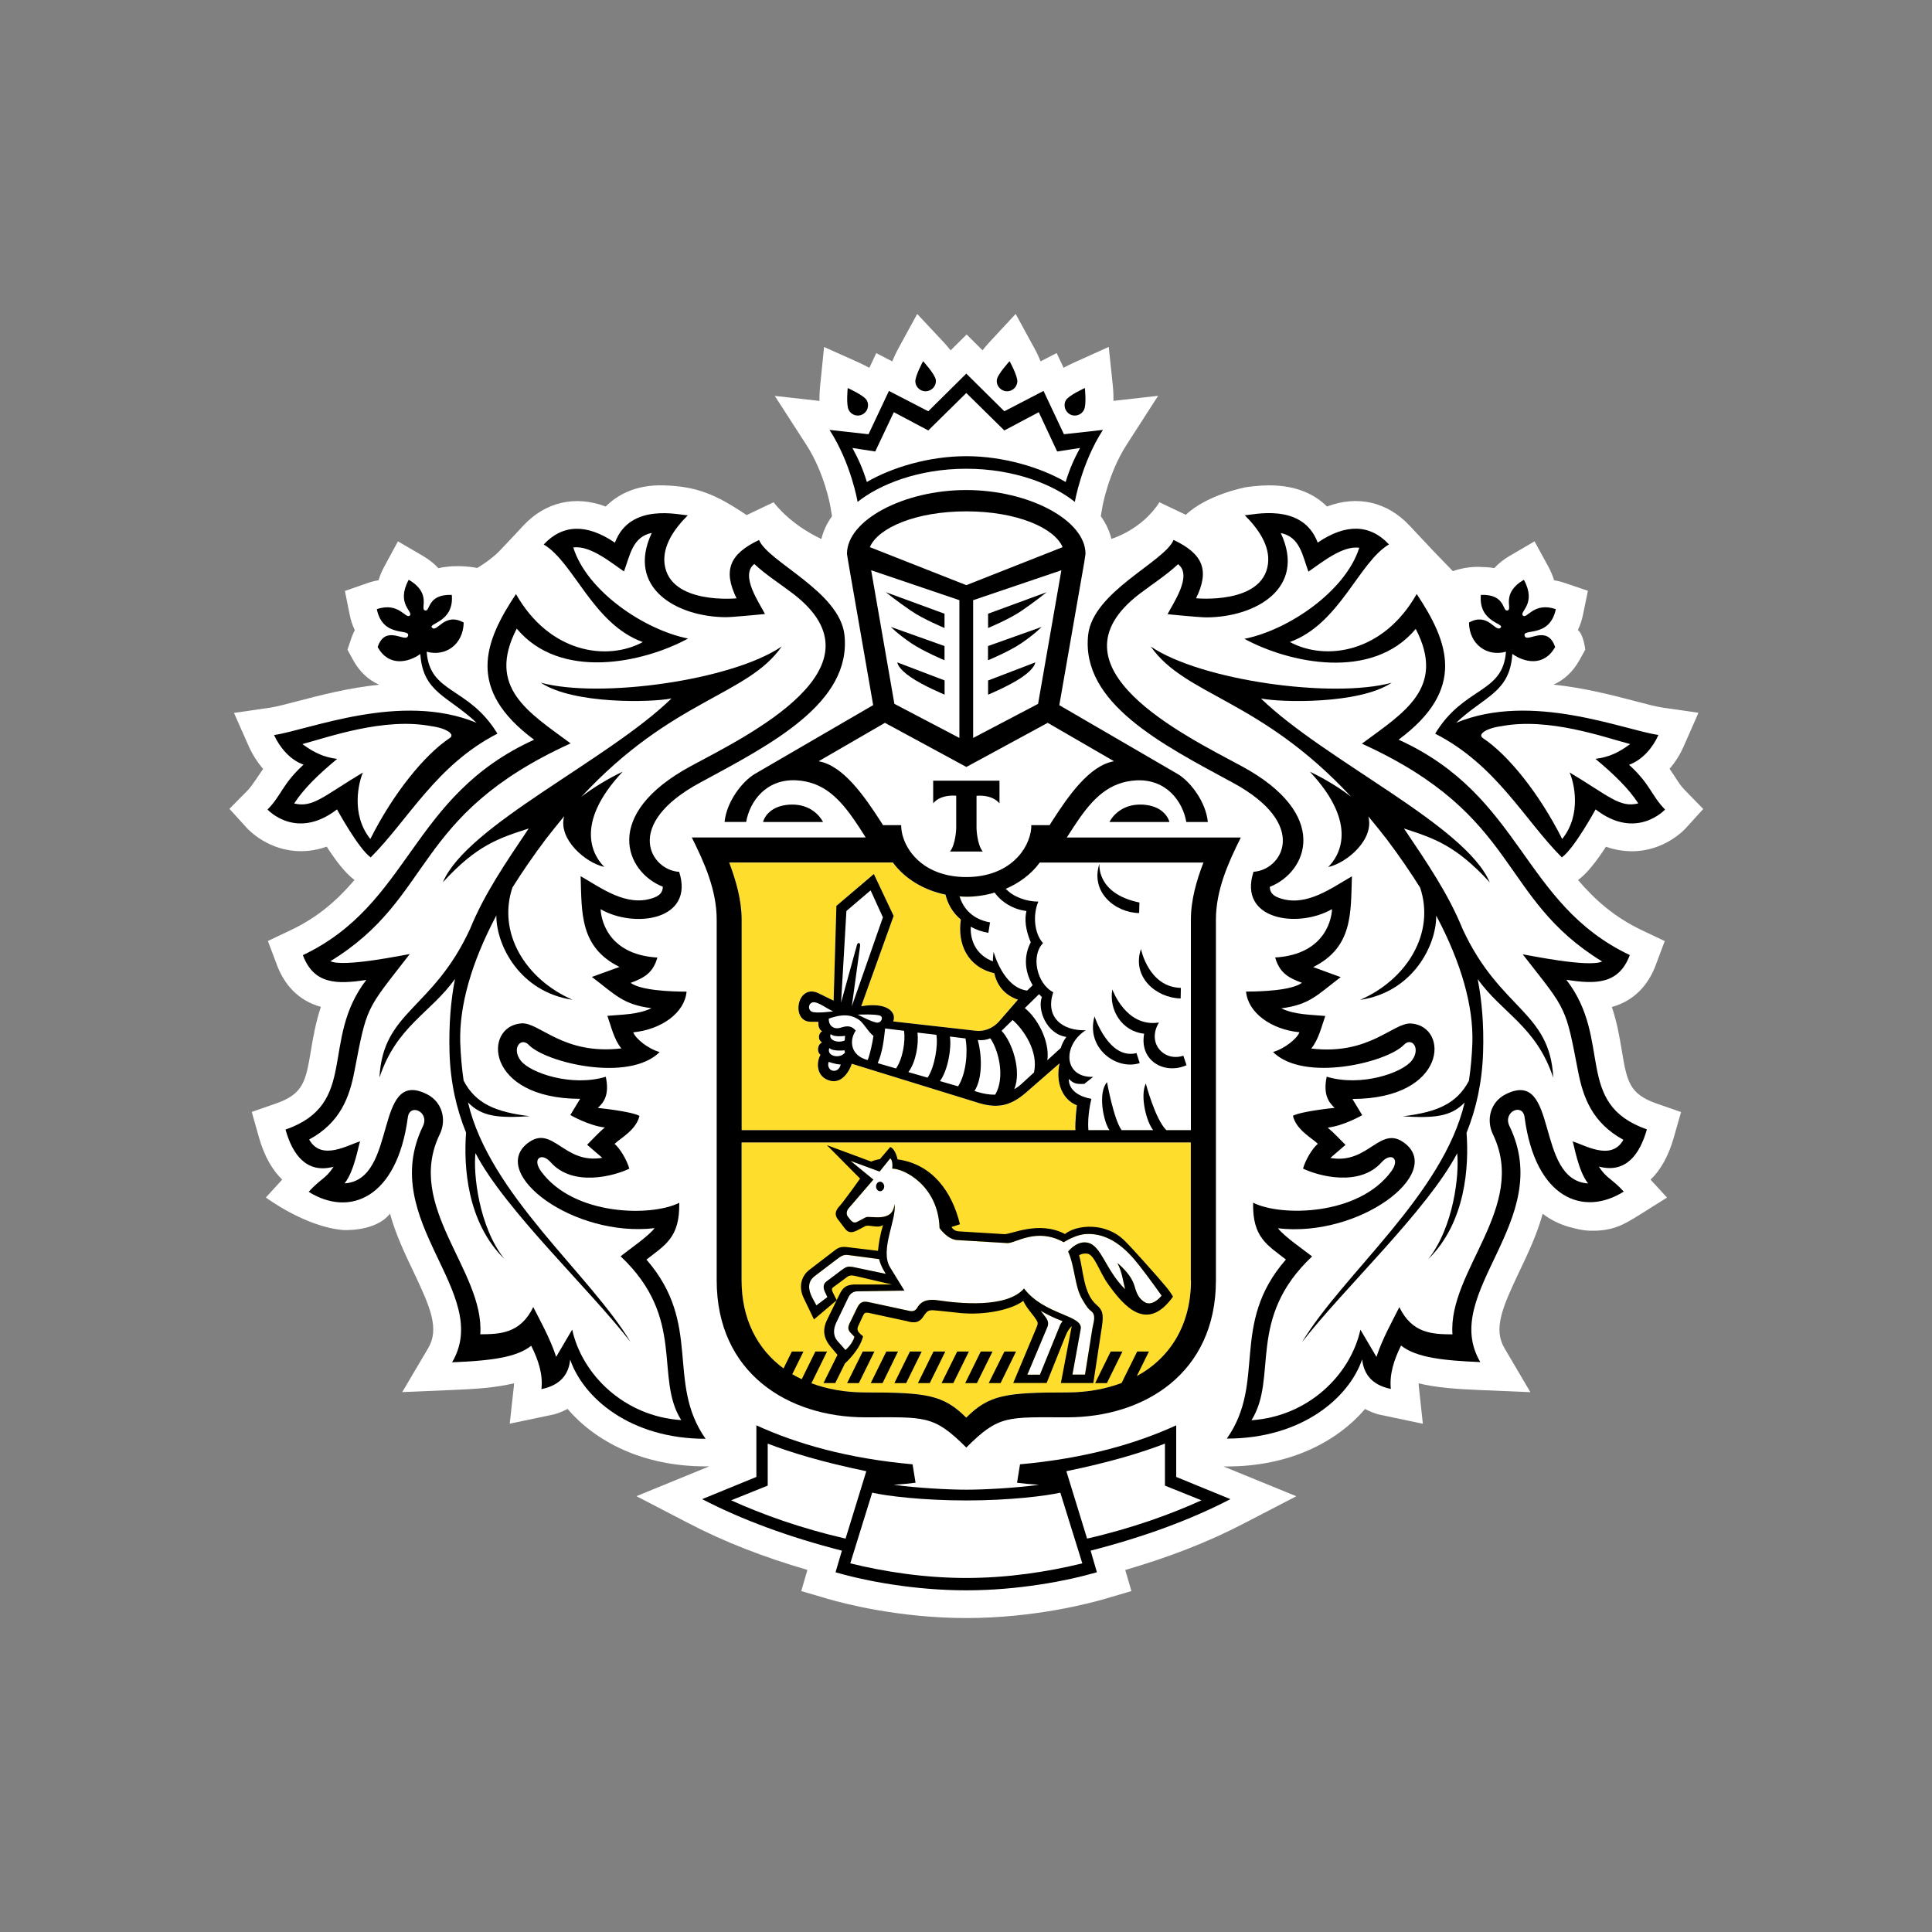 <svg width="160" height="160" viewBox="0 0 160 160" fill="none" xmlns="http://www.w3.org/2000/svg">
<rect x="0" y="0" width="160" height="160" fill="#808080" stroke="none"/>
<g clip-path="url(#clip0_1115_67)">
<path d="M139.538 65.442C139.205 65.106 139.011 64.797 138.736 64.369C138.593 64.151 138.438 63.917 138.266 63.666C138.742 63.118 139.143 62.484 139.446 61.787L140.66 59.028L137.671 58.599C137.167 58.525 136.354 58.314 135.403 58.062C133.571 57.583 131.217 56.966 128.652 56.697C129.528 56.315 130.273 55.623 130.793 54.686L131.286 53.801C131.286 53.801 131.154 52.562 130.673 52.173C130.857 51.791 131 51.368 131.097 50.905L131.504 48.929L129.591 48.278C129.293 48.175 128.996 48.1 128.704 48.055C128.595 47.695 128.434 47.312 128.217 46.906L127.083 44.833L125.039 46.027C124.529 46.324 124.1 46.667 123.75 47.049C123.447 46.992 123.12 46.964 122.777 46.964C122.777 46.964 121.609 46.832 120.32 47.301L118.671 45.593L116.718 43.514C114.892 41.566 112.418 40.989 109.898 41.948C108.937 40.989 107.436 40.195 105.106 40.195C104.315 40.195 103.622 40.292 103.216 40.343C103.216 40.343 100.009 40.926 98.205 42.634L96.018 41.594C94.552 43.896 92.044 44.627 92.044 44.627C91.872 43.953 91.58 43.325 91.162 42.748L91.305 41.937C91.305 41.914 91.798 39.167 93.298 36.836L95.909 32.78L92.21 33.197C92.222 32.832 92.204 32.398 92.153 31.884L91.821 28.73L88.923 30.038C88.603 30.181 88.333 30.324 88.082 30.456L87.509 29.239L86.18 29.924C86.049 29.599 85.877 29.227 85.642 28.799L84.113 26L81.943 28.336C81.719 28.576 81.531 28.799 81.37 29.01L80.053 27.702L78.725 29.016C78.559 28.805 78.375 28.582 78.152 28.342L75.959 26L74.424 28.81C74.189 29.239 74.023 29.604 73.892 29.93L72.569 29.245L71.996 30.461C71.745 30.33 71.475 30.187 71.155 30.038L68.246 28.736L67.925 31.901C67.874 32.409 67.856 32.837 67.868 33.203L64.163 32.786L66.78 36.842C68.286 39.167 68.767 41.914 68.767 41.937L68.904 42.748C68.486 43.331 68.189 43.959 68.022 44.633C68.022 44.633 65.652 43.622 64.065 41.594L61.832 42.657C59.284 40.943 57.704 40.275 54.955 40.195C52.625 40.132 51.124 40.989 50.162 41.948C47.637 40.995 45.169 41.571 43.348 43.519C43.348 43.519 42.151 44.816 41.395 45.598C40.639 46.387 39.523 47.038 39.523 47.038C39.523 47.038 37.937 46.684 36.305 47.055C35.955 46.672 35.52 46.33 35.005 46.027L32.955 44.833L31.827 46.918C31.609 47.318 31.454 47.695 31.352 48.055C31.059 48.1 30.762 48.175 30.464 48.278L28.563 48.94L28.958 50.905C29.055 51.379 29.193 51.802 29.382 52.185C29.273 52.396 29.176 52.619 29.096 52.853L28.775 53.807L29.261 54.692C29.777 55.623 30.515 56.32 31.397 56.703C28.826 56.971 26.479 57.588 24.64 58.068C23.695 58.314 22.882 58.531 22.378 58.605L19.378 59.039L20.059 60.581L20.604 61.81C20.913 62.495 21.319 63.129 21.789 63.678C21.611 63.929 20.855 65.111 20.517 65.448L19 66.985L20.455 68.584C20.637 68.778 22.27 70.486 24.909 70.492C25.631 70.492 26.347 70.367 27.057 70.115C27.761 71.212 28.597 72.326 29.359 72.874C27.956 74.519 26.358 75.947 24.085 77.027L22.184 77.929L23.003 80.094C23.535 81.402 24.572 82.836 26.576 83.384C26.146 84.664 25.94 85.875 25.757 86.954C25.327 89.519 25.144 90.582 22.882 91.376L20.849 92.084L21.434 94.152C21.903 95.837 22.608 96.951 23.369 97.688L22.018 99.173C22.018 99.173 25.224 101.572 28.368 101.863C28.414 101.869 31.094 102.04 32.296 100.509C32.777 102.246 33.539 103.845 34.232 105.296C35.652 108.278 36.408 110.043 35.457 111.654L33.31 115.287L37.53 115.11C39.374 115.036 41.086 114.921 42.569 114.556C42.569 114.636 42.564 114.71 42.558 114.784L42.214 117.903L45.913 117.126C46.303 117.012 46.669 116.858 47.001 116.681C49.292 119.354 53.186 121.439 58.431 121.439H58.734L52.705 123.907L57.097 126.186C59.989 127.688 63.201 128.945 66.866 130.013L66.356 131.766L68.561 132.412C69.832 132.783 74.43 134 80.03 134C85.631 134 90.223 132.783 91.5 132.412L93.699 131.766L93.189 130.018C96.86 128.951 100.072 127.694 102.964 126.191L107.356 123.912L101.321 121.445H101.624C106.869 121.445 110.757 119.36 113.048 116.686C113.38 116.864 113.747 117.017 114.136 117.132L117.835 117.909L117.497 114.796C117.491 114.721 117.486 114.641 117.486 114.561C118.963 114.927 120.681 115.036 122.519 115.116L126.739 115.293L124.604 111.665C123.647 110.055 124.409 108.289 125.823 105.308C126.516 103.857 127.278 102.257 127.759 100.521C128.572 101.138 129.448 101.509 130.318 101.703C130.318 101.703 130.994 101.903 131.641 101.92C133.508 101.977 134.441 101.446 135.724 100.641L138.055 99.178L136.692 97.693C137.453 96.962 138.157 95.849 138.627 94.169L139.217 92.095L137.178 91.387C134.911 90.593 134.733 89.531 134.304 86.966C134.121 85.886 133.92 84.67 133.485 83.396C135.489 82.841 136.52 81.408 137.052 80.106L137.866 77.935L135.964 77.032C133.691 75.953 132.094 74.525 130.685 72.88C131.452 72.332 132.288 71.218 132.998 70.121C133.703 70.372 134.418 70.492 135.145 70.498C137.785 70.498 139.423 68.79 139.601 68.596L141.055 66.996L139.538 65.442Z" fill="white"/>
<path fill-rule="evenodd" clip-rule="evenodd" d="M61.419 93.593V76.171C61.419 74.549 60.95 72.926 60.389 71.436H73.943C75.185 73.137 77.441 74.28 80.03 74.28C82.606 74.28 84.863 73.137 86.111 71.436H99.665C99.093 72.932 98.629 74.549 98.629 76.171V93.593H61.419ZM80.024 117.401C78.129 115.522 76.777 115.316 71.669 115.316C65.565 115.316 61.419 111.746 61.419 106.04V94.615H98.623V106.04C98.623 111.746 94.483 115.316 88.367 115.316C83.265 115.311 81.913 115.522 80.024 117.401Z" fill="#FFDD2D"/>
<path d="M63.577 119.553V123.031L60.548 124.248C63.108 125.408 66.286 126.562 70.02 127.413L71.737 121.832C68.073 121.083 65.519 120.301 63.577 119.553Z" fill="white"/>
<path d="M80.026 124.266C76.447 124.266 73.435 123.894 72.232 123.62L70.417 129.475C73.269 130.172 76.607 130.686 80.026 130.686C83.433 130.686 86.772 130.178 89.635 129.475L87.814 123.62C86.611 123.9 83.611 124.266 80.026 124.266Z" fill="white"/>
<path d="M96.47 119.553C94.523 120.301 91.975 121.078 88.31 121.838L90.034 127.418C93.773 126.567 96.94 125.414 99.499 124.254L96.476 123.037V119.553H96.47Z" fill="white"/>
<path d="M57.234 63.432C61.976 60.879 73.565 55.258 65.709 49.197C64.638 48.375 63.459 47.633 62.468 46.713C61.242 47.655 62.926 49.997 63.35 50.854C63.35 50.854 60.733 51.117 60.109 51.117C56.066 51.1 51.829 48.712 53.976 44.137C52.367 44.468 52.172 46.01 51.68 47.33C50.649 46.633 48.857 45.136 47.477 45.347C48.599 48.929 53.323 52.157 56.988 52.888C53.283 54.898 46.412 56.395 42.798 52.065C40.262 56.961 43.795 59.005 47.259 61.57C34.072 67.573 36.019 74.308 27.366 79.609C28.489 80.135 33.493 79.078 33.94 79.015C32.062 81.443 31.186 82.471 30.636 83.653C30.109 84.762 29.874 86.013 29.353 88.709C28.947 90.839 28.202 92.964 25.602 94.375C26.622 96.214 28.884 94.775 29.828 94.529C29.703 94.724 29.382 96.94 28.534 98.008C32.978 97.722 30.922 88.377 35.366 90.628C36.62 91.256 36.998 92.73 36.419 93.935C33.499 99.945 40.136 105.24 39.775 110.506C41.407 110.495 43.096 110.449 44.161 108.25C44.717 109.347 45.576 110.889 46.056 112.374L47.385 110.118C48.204 113.854 51.697 117.304 56.415 117.612C54.165 114.059 56.862 109.21 51.393 104.052C52.075 103.503 53.65 102.446 54.211 101.727C47.5 102.515 40.496 97.22 43.675 94.707C45.753 93.067 46.664 96.472 49.87 95.9L48.616 94.821C49.057 94.386 49.561 93.821 50.082 93.393C48.719 93.227 47.23 92.359 47.23 92.359L48.044 91.016C40.182 91.005 39.981 85.007 43.176 84.767C44.676 84.659 46.618 87.418 51.457 86.841C50.838 86.098 50.592 84.973 50.3 84.145C51.468 84.036 52.842 84.048 53.947 83.511C51.583 83.208 50.987 82.414 49.017 80.929L51.302 80.095C47.986 78.444 48.187 75.571 48.084 72.578C49.819 73.571 51.857 75.114 54.033 74.4C54.549 74.228 54.881 73.988 54.892 73.451C51.789 72.212 49.796 67.442 57.234 63.432ZM51.571 63.901C47.419 68.328 49.217 70.978 50.054 71.795C48.507 71.463 46.2 69.499 46.727 67.597C46.234 68.185 45.73 68.825 45.215 69.481C44.184 70.852 43.262 72.195 42.443 73.497C41.184 77.233 43.491 81.089 47.419 82.797C43.056 82.157 41.098 78.284 41.109 75.816C39.025 79.746 38.029 83.334 38.12 86.344C38.16 87.463 38.258 88.509 38.407 89.497C39.408 91.393 41.017 92.09 43.886 92.439C41.281 92.604 39.901 92.484 38.767 91.296C40.542 98.911 48.845 105.502 52.224 111.146C48.84 106.759 41.836 100.225 39.386 95.501C39.197 97.209 39.655 101.584 41.785 104.274C38.647 101.196 38.401 96.535 38.607 93.804C37.811 91.839 37.307 89.646 37.238 87.149C37.175 84.853 37.336 82.859 37.685 81.072C35.704 83.882 32.84 84.967 31.432 89.246C31.707 83.728 35.835 83.642 38.927 76.942C40.124 74.011 41.865 71.481 43.789 68.613C41.344 69.413 39.512 69.984 36.683 73.074C38.693 68.333 50.305 63.004 55.625 57.846C54.028 58.183 47.505 58.349 44.797 56.544C49.704 57.869 60.624 56.355 64.747 53.544C61.901 57.629 55.705 57.863 48.164 65.986C49.126 65.22 50.408 64.449 51.571 63.901Z" fill="white"/>
<path d="M130.691 88.707C130.17 86.011 129.941 84.76 129.414 83.652C128.87 82.47 127.988 81.442 126.104 79.014C126.551 79.077 131.567 80.134 132.684 79.608C124.031 74.307 125.979 67.572 112.785 61.569C116.25 59.004 119.783 56.959 117.246 52.058C113.633 56.394 106.761 54.897 103.056 52.881C106.727 52.15 111.445 48.928 112.568 45.341C111.182 45.129 109.389 46.626 108.359 47.317C107.866 45.998 107.677 44.455 106.068 44.118C108.216 48.699 103.972 51.087 99.924 51.104C99.306 51.104 96.694 50.842 96.694 50.842C97.112 49.985 98.796 47.643 97.565 46.7C96.574 47.625 95.406 48.362 94.329 49.185C86.467 55.246 98.069 60.872 102.81 63.42C110.237 67.429 108.261 72.199 105.152 73.422C105.164 73.959 105.496 74.198 106.017 74.37C108.181 75.09 110.231 73.547 111.955 72.547C111.858 75.541 112.063 78.42 108.748 80.065L111.027 80.899C109.057 82.384 108.467 83.178 106.103 83.481C107.202 84.018 108.588 84.006 109.75 84.115C109.453 84.943 109.195 86.069 108.588 86.811C113.432 87.382 115.379 84.629 116.868 84.738C120.052 84.977 119.863 90.975 111.995 90.987L112.808 92.329C112.808 92.329 111.319 93.197 109.951 93.363C110.472 93.785 110.981 94.356 111.422 94.791L110.168 95.87C113.369 96.442 114.285 93.037 116.364 94.677C119.542 97.19 112.545 102.485 105.828 101.697C106.394 102.417 107.969 103.479 108.651 104.027C103.176 109.18 105.868 114.035 103.629 117.594C108.336 117.28 111.829 113.83 112.659 110.094L113.988 112.35C114.463 110.865 115.333 109.323 115.877 108.226C116.937 110.425 118.637 110.471 120.275 110.482C119.903 105.215 126.534 99.92 123.625 93.911C123.041 92.712 123.419 91.238 124.673 90.604C129.128 88.353 127.061 97.698 131.51 97.984C130.657 96.916 130.342 94.7 130.222 94.505C131.161 94.751 133.417 96.191 134.436 94.345C131.853 92.963 131.109 90.838 130.691 88.707ZM122.371 81.064C122.72 82.858 122.898 84.846 122.817 87.142C122.743 89.638 122.245 91.832 121.449 93.797C121.649 96.527 121.409 101.188 118.271 104.267C120.395 101.571 120.859 97.201 120.67 95.493C118.208 100.217 111.211 106.752 107.82 111.139C111.205 105.495 119.508 98.898 121.289 91.289C120.143 92.472 118.775 92.597 116.164 92.432C119.027 92.083 120.636 91.386 121.638 89.49C121.787 88.507 121.884 87.456 121.924 86.337C122.022 83.327 121.02 79.739 118.935 75.809C118.952 78.277 116.994 82.15 112.625 82.79C116.541 81.076 118.855 77.22 117.601 73.49C116.788 72.188 115.872 70.84 114.829 69.475C114.314 68.818 113.81 68.178 113.312 67.59C113.839 69.492 111.531 71.457 109.985 71.788C110.827 70.971 112.619 68.321 108.473 63.894C109.636 64.442 110.918 65.213 111.886 65.967C104.345 57.845 98.154 57.616 95.297 53.526C99.426 56.337 110.346 57.856 115.247 56.525C112.545 58.33 106.017 58.164 104.419 57.827C109.739 62.986 121.363 68.315 123.367 73.056C120.539 69.966 118.7 69.395 116.267 68.595C118.196 71.468 119.926 73.993 121.122 76.923C124.221 83.624 128.355 83.704 128.624 89.227C127.215 84.96 124.358 83.875 122.371 81.064Z" fill="white"/>
<path d="M86.107 71.429C84.864 73.131 82.603 74.274 80.031 74.274C79.43 74.274 78.852 74.205 78.302 74.102C78.456 74.805 78.817 75.53 79.567 76.153C79.264 78.192 80.146 80.1 82.339 80.597C82.574 81.636 83.215 82.419 84.303 82.79L82.774 84.55C82.185 85.224 81.417 85.441 80.799 85.361L73.973 84.59C74.271 83.835 73.481 82.962 71.316 83.333L73.996 75.85L72.364 72.383L69.266 75.022L69.037 82.87L67.703 82.225C65.985 81.482 65.475 84.607 67.113 84.618L67.771 84.624C67.726 84.944 67.829 85.298 68.086 85.412C67.777 85.538 67.686 86.115 68.069 86.32C67.68 86.509 67.623 87.103 67.937 87.36C67.599 87.937 67.537 89.188 68.734 89.502C69.718 89.759 70.337 88.708 70.537 88.097L81.159 91.376C82.654 91.804 83.731 91.564 84.979 90.473L87.75 88.057C87.401 89.639 87.968 91.061 89.176 91.536C89.176 91.536 88.987 92.986 89.062 93.586L92.778 93.592H98.63V76.17C98.63 74.547 99.094 72.925 99.667 71.429H92.778H86.107Z" fill="white"/>
<path d="M70.2 100.743L70.406 101C70.692 101.355 70.864 101.269 71.19 101.08L71.671 100.823C71.975 100.595 73.95 101.349 74.059 99.709C74.277 100.932 72.817 103.508 73.698 104.947L74.884 106.884L71.013 106.941C70.589 106.941 70.366 107.198 70.251 107.427L69.238 109.523C68.974 110.077 68.991 110.648 69.323 111.031L70.01 111.802C70.01 111.802 70.572 111.328 70.755 110.706L70.451 110.391C70.2 110.151 70.2 109.923 70.337 109.626L70.961 108.335C71.202 107.826 71.448 107.718 71.998 107.849L75.13 108.523C75.359 108.58 75.731 108.689 75.954 108.306C76.338 107.626 77.014 107.581 77.701 107.689C79.419 107.946 83.387 108.358 84.802 106.707C86.462 108.906 89.709 108.906 89.497 110.06L88.81 113.841H89.841L90.471 109.974C90.539 109.523 90.82 108.906 90.333 108.557C90.133 108.403 90.041 108.323 89.589 107.547C88.999 106.518 89.027 104.976 88.461 103.645C88.999 103.011 89.583 102.794 90.093 102.914C91.238 103.194 91.547 105.165 93.174 106.77C92.99 106.056 92.91 105.273 92.526 104.593C92.526 104.593 93.654 105.467 93.946 106.49C94.129 107.13 94.319 107.598 94.897 107.895C95.281 108.032 95.739 107.849 96.197 107.301C96.197 107.301 95.126 105.781 94.342 104.788C93.265 103.422 91.828 102.051 89.869 102.211C89.251 102.263 88.655 102.543 88.088 102.88C85.861 101.634 84.132 102.954 83.445 102.954L79.276 102.708C78.457 102.657 77.81 101.709 77.81 101.709C77.707 98.19 74.872 96.791 73.893 96.791C73.893 96.791 73.985 96.157 73.727 95.934L72.856 97.025L70.44 96.145L72.335 97.693L70.28 100.075C70.068 100.309 70.097 100.618 70.2 100.743Z" fill="white"/>
<path d="M67.469 105.686C66.884 106.137 66.913 106.765 67.263 107.468L67.612 108.119L68.522 107.428L68.316 106.982C68.167 106.668 68.173 106.348 68.431 106.148L69.736 105.166C70.103 104.897 70.217 104.869 70.607 104.926L73.361 105.503C73.361 105.503 72.943 104.897 72.805 104.28L70.211 103.938C69.845 103.892 69.621 104.046 69.301 104.292L67.469 105.686Z" fill="white"/>
<path d="M85.081 113.842H86.123L87.795 109.735C87.852 109.592 87.932 109.529 87.995 109.409C87.245 109.112 86.804 108.907 86.18 108.547C86.598 109.107 86.924 109.347 86.753 109.867L85.081 113.842Z" fill="white"/>
<path d="M85.969 58.292L87.899 47.227L80.587 49.707V61.114L85.969 58.292ZM81.824 50.826L86.674 49.044C86.674 49.044 85.729 49.809 84.601 50.581C83.599 51.272 81.824 52.009 81.824 52.009V50.826ZM81.824 53.505L86.262 51.923C86.262 51.923 85.729 52.483 84.607 53.254C83.605 53.939 81.829 54.676 81.829 54.676V53.505H81.824ZM81.824 56.35L85.729 54.853C85.729 54.853 85.729 55.327 84.601 56.093C83.599 56.784 81.824 57.521 81.824 57.521V56.35Z" fill="white"/>
<path d="M72.958 68.075L73.118 68.332H74.624L74.641 68.595C74.659 68.847 74.716 69.103 74.802 69.367C75.036 70.08 75.5 70.829 76.245 71.434C77.109 72.131 78.358 72.634 80.019 72.634C83.62 72.634 85.246 70.309 85.401 68.595L85.412 68.332H86.924L87.085 68.075C88.505 65.859 90.24 63.397 92.255 63.043L86.758 59.861L80.019 63.517L73.273 59.861L67.781 63.043C69.797 63.391 71.532 65.859 72.958 68.075Z" fill="white"/>
<path d="M79.452 61.114V49.707L72.15 47.227L74.069 58.292L79.452 61.114ZM78.22 57.532C78.22 57.532 76.445 56.79 75.443 56.104C74.315 55.339 74.315 54.859 74.315 54.859L78.226 56.355V57.532H78.22ZM78.22 50.826V52.009C78.22 52.009 76.445 51.272 75.443 50.581C74.309 49.809 73.358 49.044 73.358 49.044L78.22 50.826ZM78.22 53.505V54.682C78.22 54.682 76.445 53.945 75.443 53.26C74.309 52.489 73.782 51.929 73.782 51.929L78.22 53.505Z" fill="white"/>
<path d="M80.026 42.348C75.851 42.348 72.719 43.713 72.038 45.312L80.026 48.46L88.002 45.312C87.327 43.713 84.2 42.348 80.026 42.348Z" fill="white"/>
<path d="M80.025 37.779C83.1 37.779 86.181 38.71 88.254 39.916C88.591 38.802 88.952 38.008 89.445 37.099L87.555 37.391L86.026 34.135L83.169 35.648L80.025 32.547L76.876 35.648L74.024 34.135L72.484 37.391L70.594 37.099C71.086 38.008 71.441 38.802 71.79 39.916C73.87 38.71 76.939 37.779 80.025 37.779Z" fill="white"/>
<path d="M132.134 62.855C133.165 62.724 133.995 62.381 135.009 61.627C132.827 61.05 128.258 59.399 124.358 60.142C123.069 60.313 122.354 60.833 122.812 61.13C124.908 62.518 127.496 65.734 129.38 69.487C131.035 67.436 130.342 64.746 129.993 63.974C133.291 65.957 134.155 66.922 135.684 66.545C134.866 65.294 133.715 64.169 132.134 62.855Z" fill="white"/>
<path d="M30.67 69.481C32.554 65.728 35.142 62.512 37.244 61.124C37.713 60.827 36.986 60.307 35.709 60.136C31.804 59.399 27.223 61.044 25.041 61.621C26.066 62.375 26.879 62.718 27.921 62.849C26.335 64.169 25.184 65.288 24.365 66.539C25.906 66.916 26.765 65.951 30.057 63.969C29.719 64.746 29.021 67.43 30.67 69.481Z" fill="white"/>
<path fill-rule="evenodd" clip-rule="evenodd" d="M53.537 104.315C55.054 103.115 56.314 102.515 56.251 99.608C53.972 100.773 47.507 100.71 44.804 96.998C44.042 95.941 44.856 95.409 45.594 96.243C47.444 98.334 50.868 97.386 52.117 96.786C51.916 96.066 51.361 95.129 50.897 94.73C51.366 94.273 52.689 93.587 52.958 92.411C52.254 92.028 49.511 91.754 49.511 91.754C49.952 91.331 50.502 90.743 50.169 89.172C47.369 90.028 43.905 88.864 43.12 87.829C42.347 86.813 43.138 85.859 43.791 86.533C45.188 87.995 52.071 89.669 54.63 87.127C53.679 86.864 52.632 86.019 52.443 85.493C54.814 85.253 56.703 83.859 56.858 82.123C55.546 82.123 53.073 82.026 52.225 81.397C53.359 80.981 54.081 80.569 54.441 79.301C50.106 79.038 49.763 75.828 49.74 75.297C52.563 76.919 57.533 76.199 56.245 72.201C53.897 72.075 51.532 68.288 57.986 64.81C63.855 61.639 70.526 58.223 69.936 52.597C69.553 48.998 63.615 46.542 62.859 44.72C60.38 45.896 59.881 47.262 60.998 49.552C60.998 49.552 55.472 50.1 55.037 46.708C54.848 45.188 55.867 43.766 56.961 42.675C56.342 42.675 52.179 41.561 50.925 44.943C48.595 43.355 46.596 43.412 45.027 45.091C47.535 46.576 49.087 51.671 53.233 53.174C50.284 54.767 45.514 54.099 42.731 49.198C40.097 53.156 38.58 57.075 44.231 61.262C33.953 65.929 34.027 74.851 25.083 79.101C25.987 81.529 27.9 81.529 30.339 81.152C26.474 86.162 29.767 91.405 23.645 93.547C24.218 95.592 25.369 97.226 27.625 96.626C26.984 97.626 26.56 97.603 25.564 98.7C28.908 100.802 32.876 99.282 33.775 92.536C33.936 91.331 35.596 92.085 35.024 93.267C31.21 101.133 40.853 107.051 37.44 112.82C40.446 112.694 42.742 112.46 43.991 111.449C44.604 112.66 44.976 113.86 44.838 115.042C46.499 114.705 47.106 113.728 47.22 112.597C48.308 115.768 52.202 119.155 58.433 119.155C55.128 114.448 58.203 109.678 53.537 104.315ZM47.386 110.113L46.058 112.369C45.583 110.884 44.718 109.341 44.163 108.245C43.092 110.444 41.403 110.49 39.776 110.501C40.137 105.234 33.5 99.939 36.421 93.93C37.005 92.731 36.621 91.257 35.367 90.623C30.918 88.372 32.979 97.717 28.536 98.003C29.383 96.935 29.704 94.718 29.83 94.524C28.885 94.77 26.623 96.209 25.604 94.37C28.203 92.959 28.948 90.834 29.355 88.703C29.87 86.007 30.11 84.756 30.631 83.648C31.181 82.466 32.057 81.438 33.936 79.01C33.489 79.073 28.49 80.13 27.362 79.604C36.014 74.303 34.067 67.568 47.255 61.565C43.796 59 40.263 56.955 42.794 52.06C46.407 56.389 53.273 54.893 56.984 52.882C53.319 52.151 48.595 48.93 47.478 45.342C48.858 45.131 50.651 46.628 51.675 47.325C52.174 45.999 52.369 44.463 53.977 44.132C51.83 48.707 56.068 51.094 60.111 51.112C60.74 51.112 63.351 50.849 63.351 50.849C62.934 49.992 61.244 47.65 62.469 46.708C63.46 47.633 64.64 48.37 65.711 49.192C73.573 55.259 61.977 60.879 57.236 63.433C49.797 67.443 51.79 72.218 54.894 73.435C54.882 73.972 54.55 74.212 54.035 74.383C51.859 75.103 49.82 73.555 48.085 72.561C48.188 75.554 47.982 78.433 51.303 80.078L49.018 80.906C50.983 82.397 51.584 83.186 53.949 83.494C52.844 84.031 51.475 84.019 50.301 84.128C50.599 84.956 50.84 86.081 51.458 86.824C46.619 87.395 44.678 84.642 43.178 84.751C39.983 84.99 40.183 90.988 48.045 91L47.232 92.342C47.232 92.342 48.721 93.21 50.089 93.376C49.568 93.798 49.064 94.37 48.623 94.804L49.877 95.884C46.665 96.455 45.761 93.05 43.676 94.69C40.498 97.203 47.501 102.498 54.212 101.71C53.651 102.43 52.071 103.492 51.395 104.041C56.863 109.193 54.166 114.048 56.417 117.607C51.699 117.299 48.206 113.843 47.386 110.113Z" fill="black"/>
<path fill-rule="evenodd" clip-rule="evenodd" d="M38.757 91.296C39.897 92.479 41.271 92.605 43.876 92.439C41.007 92.091 39.398 91.394 38.396 89.497C38.253 88.515 38.156 87.464 38.115 86.344C38.024 83.334 39.02 79.746 41.105 75.816C41.093 78.278 43.046 82.151 47.415 82.797C43.487 81.083 41.179 77.228 42.439 73.497C43.258 72.195 44.18 70.847 45.211 69.482C45.726 68.825 46.23 68.185 46.722 67.597C46.195 69.499 48.503 71.464 50.049 71.795C49.213 70.978 47.415 68.334 51.566 63.907C50.41 64.455 49.127 65.226 48.154 65.98C55.689 57.858 61.891 57.629 64.737 53.539C60.614 56.349 49.694 57.869 44.787 56.538C47.495 58.343 54.018 58.177 55.615 57.84C50.301 62.998 38.688 68.328 36.673 73.069C39.501 69.973 41.334 69.407 43.785 68.613C41.855 71.487 40.12 74.012 38.923 76.942C35.831 83.636 31.697 83.722 31.427 89.24C32.836 84.962 35.699 83.876 37.681 81.066C37.331 82.859 37.165 84.847 37.228 87.144C37.297 89.64 37.801 91.833 38.597 93.798C38.396 96.529 38.637 101.19 41.775 104.269C39.645 101.578 39.186 97.203 39.375 95.495C41.832 100.219 48.835 106.754 52.219 111.141C48.835 105.503 40.538 98.911 38.757 91.296Z" fill="black"/>
<path fill-rule="evenodd" clip-rule="evenodd" d="M116.272 68.612C118.706 69.412 120.544 69.977 123.373 73.073C121.369 68.332 109.739 63.002 104.425 57.844C106.022 58.176 112.55 58.347 115.253 56.542C110.351 57.873 99.431 56.354 95.303 53.543C98.154 57.633 104.35 57.862 111.891 65.984C110.924 65.23 109.641 64.459 108.479 63.911C112.624 68.338 110.832 70.988 109.991 71.805C111.536 71.474 113.844 69.509 113.317 67.607C113.816 68.195 114.32 68.835 114.835 69.491C115.871 70.862 116.788 72.205 117.607 73.507C118.866 77.243 116.553 81.099 112.636 82.806C117.005 82.167 118.964 78.288 118.941 75.826C121.031 79.756 122.027 83.343 121.936 86.354C121.895 87.473 121.798 88.519 121.649 89.507C120.641 91.403 119.032 92.1 116.169 92.449C118.78 92.609 120.149 92.489 121.294 91.306C119.513 98.921 111.216 105.513 107.826 111.156C111.216 106.769 118.208 100.234 120.676 95.511C120.864 97.218 120.406 101.594 118.276 104.285C121.414 101.206 121.655 96.544 121.454 93.814C122.245 91.849 122.743 89.656 122.823 87.159C122.897 84.863 122.72 82.87 122.376 81.082C124.363 83.892 127.22 84.977 128.635 89.256C128.366 83.732 124.232 83.646 121.133 76.951C119.931 74.004 118.202 71.479 116.272 68.612Z" fill="black"/>
<path fill-rule="evenodd" clip-rule="evenodd" d="M129.717 81.14C132.151 81.523 134.063 81.523 134.974 79.095C126.029 74.845 126.104 65.929 115.825 61.256C121.477 57.075 119.954 53.151 117.325 49.192C114.548 54.093 109.761 54.761 106.824 53.168C110.958 51.665 112.521 46.57 115.029 45.085C113.46 43.406 111.456 43.349 109.125 44.936C107.866 41.555 103.708 42.669 103.084 42.669C104.172 43.754 105.203 45.176 105.008 46.702C104.579 50.094 99.053 49.546 99.053 49.546C100.17 47.255 99.671 45.89 97.192 44.714C96.436 46.536 90.504 48.992 90.114 52.591C89.519 58.217 96.201 61.633 102.065 64.803C108.518 68.282 106.153 72.075 103.811 72.195C102.511 76.194 107.482 76.913 110.311 75.291C110.299 75.822 109.939 79.032 105.604 79.295C105.97 80.563 106.686 80.975 107.82 81.391C106.972 82.025 104.499 82.117 103.193 82.117C103.348 83.853 105.243 85.253 107.614 85.487C107.425 86.013 106.371 86.858 105.426 87.121C107.986 89.663 114.869 87.989 116.266 86.527C116.908 85.853 117.692 86.807 116.925 87.823C116.134 88.863 112.676 90.028 109.87 89.166C109.549 90.731 110.088 91.325 110.528 91.748C110.528 91.748 107.786 92.022 107.076 92.404C107.345 93.581 108.673 94.261 109.137 94.724C108.667 95.124 108.112 96.061 107.912 96.78C109.171 97.385 112.596 98.328 114.434 96.238C115.178 95.409 115.991 95.935 115.23 96.991C112.527 100.704 106.062 100.762 103.777 99.602C103.714 102.509 104.974 103.109 106.491 104.309C101.819 109.673 104.905 114.442 101.601 119.138C107.826 119.138 111.719 115.75 112.807 112.58C112.934 113.705 113.529 114.688 115.184 115.025C115.058 113.842 115.424 112.643 116.031 111.432C117.291 112.443 119.587 112.677 122.594 112.803C119.186 107.034 128.829 101.116 125.004 93.25C124.438 92.068 126.098 91.314 126.258 92.519C127.152 99.265 131.126 100.784 134.475 98.682C133.468 97.586 133.05 97.609 132.408 96.609C134.664 97.209 135.81 95.575 136.388 93.53C130.295 91.393 133.588 86.15 129.717 81.14ZM130.232 94.53C130.353 94.724 130.668 96.94 131.521 98.008C127.071 97.723 129.133 88.377 124.684 90.628C123.43 91.257 123.057 92.73 123.636 93.935C126.545 99.945 119.914 105.24 120.286 110.506C118.648 110.495 116.948 110.449 115.888 108.25C115.344 109.347 114.468 110.889 113.993 112.374L112.664 110.118C111.84 113.854 108.347 117.304 103.64 117.618C105.879 114.065 103.187 109.21 108.662 104.052C107.974 103.503 106.4 102.441 105.833 101.721C112.55 102.509 119.547 97.214 116.369 94.701C114.291 93.061 113.375 96.466 110.173 95.895L111.428 94.815C110.986 94.381 110.477 93.816 109.956 93.387C111.324 93.222 112.813 92.353 112.813 92.353L112 91.011C119.862 90.999 120.051 85.001 116.873 84.762C115.379 84.653 113.432 87.412 108.593 86.835C109.206 86.093 109.457 84.967 109.755 84.139C108.587 84.03 107.207 84.042 106.108 83.505C108.473 83.202 109.068 82.408 111.032 80.923L108.753 80.089C112.069 78.438 111.857 75.565 111.96 72.572C110.231 73.566 108.181 75.108 106.022 74.394C105.506 74.223 105.169 73.983 105.157 73.446C108.267 72.224 110.248 67.454 102.815 63.444C98.079 60.891 86.478 55.27 94.335 49.209C95.411 48.387 96.579 47.644 97.564 46.724C98.795 47.667 97.112 50.009 96.694 50.866C96.694 50.866 99.305 51.129 99.924 51.129C103.972 51.111 108.215 48.724 106.068 44.143C107.677 44.474 107.866 46.022 108.358 47.341C109.389 46.644 111.176 45.153 112.567 45.365C111.439 48.946 106.726 52.174 103.056 52.905C106.761 54.916 113.632 56.412 117.245 52.083C119.776 56.978 116.249 59.023 112.785 61.587C125.978 67.585 124.025 74.326 132.683 79.626C131.567 80.152 126.55 79.095 126.104 79.032C127.994 81.46 128.875 82.488 129.414 83.671C129.94 84.779 130.17 86.024 130.69 88.726C131.103 90.856 131.853 92.982 134.441 94.392C133.428 96.215 131.172 94.775 130.232 94.53Z" fill="black"/>
<path fill-rule="evenodd" clip-rule="evenodd" d="M67.41 109.271L69.293 107.678L69.007 107.107C68.801 106.695 68.91 106.672 69.128 106.513L70.124 105.776C70.353 105.587 70.593 105.61 70.874 105.679L73.857 106.376H70.708C69.981 106.421 69.769 106.701 69.505 107.238L69.288 107.678L68.481 109.334C68.206 109.906 68.062 110.665 68.784 111.522L69.356 112.202L68.2 114.538H69.173L69.975 112.916C70.038 112.859 71.224 111.779 71.475 110.665C71.132 110.385 70.891 110.191 71.08 109.803L71.441 109.026C71.561 108.769 71.601 108.666 71.945 108.729L75.071 109.403C75.461 109.511 76.033 109.683 76.451 109.054C76.881 108.403 76.938 108.472 77.934 108.569L79.532 108.74C81.714 108.946 83.896 108.403 84.743 107.729C85.041 108.403 85.631 108.923 85.905 109.448C86.008 109.643 85.837 109.917 85.705 110.26L83.913 114.533H86.678L88.242 110.637C88.385 110.266 88.597 109.968 88.757 109.82L87.858 114.538H90.544L91.254 109.871C91.409 108.832 91.317 108.5 90.819 108.072C89.702 107.129 89.725 105.153 89.364 103.954C89.553 103.845 89.776 103.788 90.04 103.822C90.624 103.873 91.065 105.364 91.752 106.324C93.126 108.249 94.999 110.374 97.146 107.381C96.94 107.038 96.716 106.73 96.453 106.433L95.852 105.73C95.503 105.341 93.842 103.445 93.149 102.765C91.574 101.183 89.158 101.423 88.196 102.194C86.014 101.052 83.712 102.251 83.168 102.206L79.412 101.977C79.24 101.966 78.982 101.908 78.799 101.617L79.498 101.389C78.845 98.675 77.201 96.408 74.332 96.013C74.332 96.013 74.167 95.157 73.726 94.991L72.867 95.997C72.626 96.031 72.363 96.105 72.145 96.196L68.481 94.837L71.229 97.607C71.229 97.607 69.803 99.624 69.397 100.035C69.128 100.412 69.15 100.703 69.454 101.063L69.987 101.76C70.261 102.12 70.565 102.108 71.006 101.886L71.607 101.572C71.87 101.354 72.752 101.783 73.13 101.44C72.89 102.229 72.769 102.988 72.712 103.588L70.244 103.291C69.706 103.217 69.46 103.291 69.133 103.548L67.026 105.164C66.339 105.69 66.127 106.598 66.551 107.483L67.41 109.271ZM87.795 109.734L86.123 113.847H85.081L86.753 109.866C86.924 109.352 86.598 109.112 86.18 108.552C86.799 108.9 87.245 109.129 87.996 109.414C87.932 109.529 87.852 109.592 87.795 109.734ZM71.67 100.829L71.195 101.08C70.863 101.269 70.697 101.354 70.41 101L70.204 100.738C70.101 100.612 70.067 100.309 70.278 100.069L72.329 97.687L70.439 96.139L72.844 97.025L73.726 95.928C73.983 96.145 73.892 96.779 73.892 96.779C74.865 96.779 77.7 98.184 77.809 101.703C77.809 101.703 78.45 102.645 79.269 102.697L83.443 102.948C84.136 102.948 85.865 101.634 88.087 102.874C88.648 102.537 89.249 102.268 89.868 102.2C91.826 102.057 93.269 103.416 94.34 104.788C95.125 105.781 96.201 107.301 96.201 107.301C95.737 107.849 95.285 108.032 94.901 107.895C94.323 107.598 94.134 107.135 93.951 106.49C93.659 105.467 92.531 104.593 92.531 104.593C92.914 105.279 92.995 106.056 93.178 106.77C91.546 105.159 91.237 103.194 90.097 102.92C89.593 102.794 89.003 103.011 88.459 103.639C89.032 104.97 89.003 106.513 89.593 107.546C90.04 108.318 90.137 108.386 90.337 108.557C90.819 108.9 90.549 109.523 90.475 109.974L89.857 113.841H88.814L89.501 110.06C89.713 108.906 86.467 108.906 84.806 106.707C83.391 108.357 79.423 107.946 77.706 107.689C77.013 107.586 76.337 107.632 75.959 108.312C75.736 108.695 75.363 108.58 75.135 108.523L72.002 107.849C71.452 107.724 71.212 107.832 70.972 108.335L70.347 109.626C70.21 109.928 70.216 110.151 70.467 110.397L70.765 110.711C70.588 111.328 70.021 111.802 70.021 111.802L69.339 111.037C69.007 110.648 68.99 110.089 69.253 109.54L70.267 107.427C70.387 107.192 70.605 106.941 71.029 106.941L74.899 106.884L73.714 104.959C72.832 103.514 74.298 100.938 74.075 99.721C73.955 101.349 71.979 100.606 71.67 100.829ZM67.467 105.684L69.299 104.291C69.626 104.045 69.843 103.885 70.216 103.931L72.804 104.273C72.947 104.89 73.359 105.496 73.359 105.496L70.605 104.919C70.216 104.873 70.101 104.89 69.734 105.153L68.429 106.136C68.171 106.336 68.16 106.655 68.309 106.97L68.521 107.421L67.61 108.106L67.261 107.455C66.906 106.764 66.883 106.13 67.467 105.684Z" fill="black"/>
<path fill-rule="evenodd" clip-rule="evenodd" d="M75.45 56.098C76.452 56.789 78.227 57.526 78.227 57.526V56.349L74.316 54.858C74.316 54.858 74.316 55.338 75.45 56.098Z" fill="black"/>
<path fill-rule="evenodd" clip-rule="evenodd" d="M78.221 54.68V53.503L73.783 51.921C73.783 51.921 74.309 52.481 75.444 53.252C76.445 53.937 78.221 54.68 78.221 54.68Z" fill="black"/>
<path fill-rule="evenodd" clip-rule="evenodd" d="M78.221 52.008V50.826L73.359 49.044C73.359 49.044 74.31 49.809 75.444 50.581C76.445 51.271 78.221 52.008 78.221 52.008Z" fill="black"/>
<path fill-rule="evenodd" clip-rule="evenodd" d="M91.878 68.076H96.849C96.643 67.356 95.87 66.631 94.421 66.631C93.046 66.631 92.222 67.419 91.878 68.076Z" fill="black"/>
<path fill-rule="evenodd" clip-rule="evenodd" d="M86.679 49.044L81.829 50.826V52.008C81.829 52.008 83.604 51.271 84.606 50.581C85.734 49.809 86.679 49.044 86.679 49.044Z" fill="black"/>
<path fill-rule="evenodd" clip-rule="evenodd" d="M85.734 54.858L81.829 56.355V57.532C81.829 57.532 83.604 56.789 84.606 56.103C85.734 55.338 85.734 54.858 85.734 54.858Z" fill="black"/>
<path fill-rule="evenodd" clip-rule="evenodd" d="M86.26 51.921L81.822 53.503V54.68C81.822 54.68 83.603 53.943 84.6 53.257C85.733 52.481 86.26 51.921 86.26 51.921Z" fill="black"/>
<path fill-rule="evenodd" clip-rule="evenodd" d="M65.618 66.631C64.169 66.631 63.396 67.356 63.19 68.076H68.166C67.811 67.419 66.998 66.631 65.618 66.631Z" fill="black"/>
<path fill-rule="evenodd" clip-rule="evenodd" d="M89.897 45.867C89.897 43.079 85.202 40.583 80.019 40.583C74.837 40.583 70.142 43.079 70.142 45.867L70.251 46.552L72.312 58.393L62.52 64.088C61.478 64.7 60.172 66.379 60.006 68.07H61.793C62.091 66.379 63.425 64.505 65.927 64.62C68.189 64.74 69.529 66.111 70.857 68.07L71.201 68.584L71.694 69.355H57.292C58.351 71.474 59.353 73.725 59.353 76.164V106.033C59.353 113.716 65.269 117.377 71.676 117.377C76.624 117.377 77.294 117.154 80.025 119.879C82.745 117.154 83.415 117.377 88.374 117.377C94.776 117.377 100.697 113.716 100.697 106.033V76.17C100.697 73.731 101.699 71.48 102.758 69.361H88.346L88.844 68.59L89.187 68.076C90.51 66.116 91.856 64.745 94.117 64.626C96.609 64.511 97.954 66.385 98.246 68.076H100.027C99.867 66.385 98.555 64.7 97.519 64.094L87.727 58.399L89.794 46.558L89.897 45.867ZM72.146 47.226L79.453 49.705V61.113L74.07 58.291L72.146 47.226ZM73.944 71.429C74.906 72.742 76.463 73.713 78.307 74.091C78.462 74.781 78.84 75.541 79.573 76.153C79.269 78.192 80.145 80.094 82.344 80.597C82.573 81.636 83.221 82.419 84.303 82.79L82.774 84.549C82.19 85.224 81.428 85.441 80.798 85.361L73.973 84.59C74.27 83.835 73.48 82.962 71.321 83.333L74.007 75.85L72.369 72.383L69.266 75.022L69.037 82.87L67.719 82.225C65.984 81.482 65.481 84.607 67.13 84.618L67.782 84.624C67.742 84.944 67.84 85.298 68.092 85.406C67.782 85.538 67.691 86.12 68.08 86.326C67.685 86.509 67.633 87.103 67.948 87.36C67.605 87.937 67.553 89.188 68.75 89.502C69.729 89.759 70.342 88.708 70.543 88.097L81.159 91.376C82.665 91.804 83.73 91.564 84.978 90.473L87.75 88.057C87.4 89.639 87.973 91.061 89.181 91.535C89.181 91.535 89.01 92.958 89.061 93.592H61.421V76.17C61.421 74.547 60.951 72.925 60.39 71.429H73.944ZM85.362 78.037C84.778 79.151 84.835 80.431 85.522 81.591L85.064 82.036C83.072 81.79 82.287 78.826 82.287 78.826C82.247 79.094 82.224 79.352 82.23 79.614C81.067 79.186 80.334 78.158 80.392 76.747C80.833 76.992 81.325 77.164 81.852 77.255L81.989 76.387C80.598 76.147 79.785 75.279 79.475 74.25C79.407 74.245 79.349 74.228 79.286 74.222C79.533 74.239 79.779 74.262 80.031 74.262C80.855 74.262 81.64 74.136 82.373 73.919C82.951 74.742 83.976 75.33 85.007 75.444C84.841 76.13 84.921 76.981 85.362 78.037ZM88.311 85.875C88.111 86.143 87.95 86.452 87.847 86.789L86.736 87.805C86.96 86.183 85.866 84.27 84.87 83.487L86.049 82.333L86.284 82.573C85.889 83.607 86.662 85.635 88.311 85.875ZM82.946 85.366L83.862 84.47C84.789 85.281 86.015 87.091 85.631 88.817L84.635 89.731C84.428 89.931 84.217 90.073 83.999 90.204C84.624 88.668 83.827 86.303 82.946 85.366ZM80.976 86.126H81.004C81.337 86.178 81.692 86.12 82.012 85.989C82.711 86.983 83.255 89.245 82.419 90.656C81.943 90.667 81.48 90.582 81.044 90.456L80.701 90.353C81.405 89.262 81.308 87.331 80.976 86.126ZM78.668 85.841L79.957 86.001C80.163 87.069 80.025 88.914 79.344 89.965L77.843 89.531C78.502 88.639 78.811 86.806 78.668 85.841ZM75.983 85.515L77.546 85.698C77.7 86.554 77.408 88.376 76.819 89.245L75.227 88.788C75.862 87.948 76.091 86.469 75.983 85.515ZM69.655 85.098C68.928 85.332 68.607 84.806 68.636 84.361C70.062 83.841 70.697 84.178 71.115 84.441C71.499 84.681 71.82 85.366 72.335 85.795C72.249 86.377 72.071 87.223 71.86 87.788C70.399 87.417 70.325 86.132 70.869 85.349C70.565 84.995 70.245 84.904 69.655 85.098ZM68.636 87.937C68.636 87.937 69.071 88.12 69.621 88.16C69.558 88.462 69.323 88.748 68.951 88.668C68.641 88.6 68.504 88.223 68.636 87.937ZM67.198 83.767C66.838 83.527 66.998 83.001 67.399 83.001C67.84 83.013 68.424 83.51 69.002 83.755C69.002 83.755 67.485 83.961 67.198 83.767ZM68.681 86.794C68.997 87.097 69.941 86.983 69.941 86.983L69.976 87.171C69.564 87.72 68.418 87.474 68.681 86.794ZM69.953 86.172C69.277 86.44 68.584 86.075 68.796 85.641C69.111 85.926 69.987 85.783 69.987 85.783L69.953 86.172ZM70.949 78.329L69.655 83.03L70.096 75.444L72.1 73.736L73.119 75.97L70.543 83.339L71.224 78.38C71.287 78.026 71.006 77.986 70.949 78.329ZM71.041 84.03C71.041 84.03 72.484 83.961 72.89 84.115C73.188 84.241 72.988 84.744 72.598 84.687C72.192 84.635 71.041 84.03 71.041 84.03ZM73.303 85.172L74.871 85.366C74.992 86.223 74.768 87.674 74.207 88.485L72.69 88.046C73.091 87.091 73.188 86.195 73.303 85.172ZM98.63 106.039C98.63 109.672 96.947 112.431 94.146 113.961L95.148 111.928H94.175L92.886 114.533C91.552 115.035 90.04 115.315 88.368 115.315C83.26 115.315 81.909 115.521 80.019 117.4C78.124 115.521 76.773 115.315 71.671 115.315C70.01 115.315 68.498 115.047 67.17 114.544H67.204L68.492 111.928H67.525L66.397 114.218C66.127 114.093 65.864 113.956 65.612 113.807L66.54 111.928H65.578L64.891 113.327C62.703 111.722 61.415 109.209 61.415 106.039V94.614H98.618V106.039H98.63ZM99.666 71.429C99.088 72.925 98.624 74.547 98.624 76.17V93.592H96.591C95.669 92.701 94.891 89.731 94.891 89.731C94.387 90.799 94.965 92.964 95.503 93.592H92.886C92.239 92.718 91.678 89.622 91.678 89.622C90.894 90.513 91.392 92.918 91.879 93.592H90.138C90.029 92.353 90.384 91.004 90.384 91.004C89.474 90.839 88.506 90.359 88.511 89.353C88.97 89.782 89.159 89.776 89.794 89.765L90.533 89.182C88.082 89.262 87.968 86.577 89.914 85.32C87.973 85.383 86.524 84.23 87.229 82.173C85.849 81.459 85.362 79.129 86.381 78.106C85.643 77.306 85.522 75.736 85.992 74.668C85.013 74.668 83.913 74.279 83.301 73.611C83.255 73.634 83.198 73.651 83.146 73.668C84.371 73.171 85.408 72.394 86.106 71.434H99.666V71.429ZM92.257 63.043C90.241 63.392 88.506 65.854 87.086 68.076L86.925 68.333H85.408L85.402 68.595C85.248 70.309 83.616 72.634 80.019 72.634C78.359 72.634 77.105 72.126 76.246 71.434C75.502 70.829 75.032 70.08 74.803 69.367C74.717 69.11 74.665 68.847 74.643 68.595L74.631 68.333H73.125L72.965 68.076C71.539 65.859 69.804 63.397 67.794 63.043L73.285 59.862L80.031 63.517L86.765 59.862L92.257 63.043ZM85.969 58.291L80.592 61.113V49.705L87.899 47.226L85.969 58.291ZM80.025 48.46L72.037 45.313C72.713 43.713 75.845 42.348 80.025 42.348C84.2 42.348 87.326 43.713 88.002 45.313L80.025 48.46Z" fill="black"/>
<path fill-rule="evenodd" clip-rule="evenodd" d="M97.777 82.686L97.794 81.813C95.109 81.75 94.49 78.591 94.49 78.591C93.706 80.915 95.756 82.652 97.777 82.686Z" fill="black"/>
<path fill-rule="evenodd" clip-rule="evenodd" d="M94.387 88.04L94.118 87.212C91.828 87.795 90.642 84.173 90.642 84.173C89.909 86.806 92.463 88.669 94.387 88.04Z" fill="black"/>
<path fill-rule="evenodd" clip-rule="evenodd" d="M95.979 84.68C93.241 85.115 92.119 81.939 92.119 81.939C91.816 83.669 92.938 85.423 94.753 85.606C94.341 87.862 96.443 89.022 98.263 88.216L98 87.428C96.42 87.959 94.937 86.4 95.979 84.68Z" fill="black"/>
<path fill-rule="evenodd" clip-rule="evenodd" d="M94.339 75.616L94.362 74.742C90.749 74 91.052 71.52 91.052 71.52C90.274 73.857 92.324 75.582 94.339 75.616Z" fill="black"/>
<path fill-rule="evenodd" clip-rule="evenodd" d="M71.447 111.929L70.153 114.545H71.126L72.415 111.929H71.447Z" fill="black"/>
<path fill-rule="evenodd" clip-rule="evenodd" d="M73.4 111.929L72.111 114.545H73.09L74.367 111.929H73.4Z" fill="black"/>
<path fill-rule="evenodd" clip-rule="evenodd" d="M81.222 111.929L79.934 114.545H80.901L82.195 111.929H81.222Z" fill="black"/>
<path fill-rule="evenodd" clip-rule="evenodd" d="M83.181 111.929L81.881 114.545H82.861L84.143 111.929H83.181Z" fill="black"/>
<path fill-rule="evenodd" clip-rule="evenodd" d="M79.269 111.929L77.975 114.545H78.948L80.237 111.929H79.269Z" fill="black"/>
<path fill-rule="evenodd" clip-rule="evenodd" d="M90.694 114.545H91.667L92.956 111.929H91.982L90.694 114.545Z" fill="black"/>
<path fill-rule="evenodd" clip-rule="evenodd" d="M75.358 111.929L74.069 114.545H75.042L76.331 111.929H75.358Z" fill="black"/>
<path fill-rule="evenodd" clip-rule="evenodd" d="M77.306 111.929L76.018 114.545H76.997L78.285 111.929H77.306Z" fill="black"/>
<path fill-rule="evenodd" clip-rule="evenodd" d="M72.883 97.864C72.705 97.864 72.551 98.036 72.551 98.258C72.551 98.475 72.705 98.652 72.883 98.652C73.066 98.652 73.227 98.475 73.227 98.258C73.221 98.036 73.066 97.864 72.883 97.864Z" fill="black"/>
<path fill-rule="evenodd" clip-rule="evenodd" d="M80.024 38.819C84.033 38.819 87.245 40.144 89.014 41.566C89.014 41.566 89.547 38.39 91.339 35.603L88.11 35.962L86.421 32.375L83.174 34.06L80.024 30.941L76.875 34.06L73.617 32.375L71.927 35.962L68.698 35.603C70.496 38.39 71.023 41.566 71.023 41.566C72.798 40.144 76.016 38.819 80.024 38.819ZM72.483 37.391L74.023 34.135L76.875 35.648L80.024 32.547L83.174 35.648L86.026 34.135L87.549 37.391L89.444 37.099C88.957 38.008 88.591 38.801 88.253 39.915C86.18 38.71 83.1 37.779 80.024 37.779C76.938 37.779 73.863 38.71 71.79 39.915C71.447 38.801 71.086 38.008 70.593 37.099L72.483 37.391Z" fill="black"/>
<path fill-rule="evenodd" clip-rule="evenodd" d="M83.324 32.403C83.793 32.443 84.211 32.088 84.251 31.626C84.297 31.157 83.61 29.912 83.61 29.912C83.61 29.912 82.585 31.014 82.551 31.483C82.505 31.94 82.86 32.357 83.324 32.403Z" fill="black"/>
<path fill-rule="evenodd" clip-rule="evenodd" d="M88.614 34.317C89.032 34.54 89.542 34.374 89.765 33.957C89.994 33.546 89.845 32.135 89.845 32.135C89.845 32.135 88.483 32.746 88.259 33.163C88.042 33.574 88.202 34.088 88.614 34.317Z" fill="black"/>
<path fill-rule="evenodd" clip-rule="evenodd" d="M76.721 32.403C77.196 32.357 77.546 31.946 77.505 31.483C77.46 31.014 76.446 29.912 76.446 29.912C76.446 29.912 75.765 31.163 75.805 31.626C75.839 32.088 76.257 32.443 76.721 32.403Z" fill="black"/>
<path fill-rule="evenodd" clip-rule="evenodd" d="M71.436 34.317C71.854 34.088 72.008 33.574 71.79 33.163C71.573 32.746 70.204 32.135 70.204 32.135C70.204 32.135 70.061 33.546 70.29 33.957C70.502 34.374 71.018 34.54 71.436 34.317Z" fill="black"/>
<path fill-rule="evenodd" clip-rule="evenodd" d="M134.91 63.335C136.038 62.935 136.909 61.861 137.344 60.867C134.475 60.456 126.853 57.262 120.589 59.861C122.936 57.639 125.044 57.354 125.244 54.155C126.217 54.852 127.861 55.246 128.789 53.584C128.142 51.682 126.51 53.224 126.281 52.698C125.96 51.967 128.336 52.921 128.846 50.448C126.996 49.814 126.446 51.322 126.115 50.973C125.811 50.642 127.288 50.008 126.2 48.015C124.276 49.14 125.278 50.402 124.872 50.545C124.379 50.739 124.769 49.191 122.639 49.265C122.427 51.545 124.637 51.619 124.276 51.979C123.835 52.419 123.263 50.67 121.654 51.556C121.682 53.395 123.177 54.406 124.717 53.972C124.465 57.468 121.247 56.817 118.854 60.758C123.927 63.352 126.223 67.876 129.344 71.006C130.375 70.275 132.139 67.03 132.139 67.03C135.517 69.641 137.893 67.042 137.893 67.042C136.731 65.853 136.685 64.951 134.91 63.335ZM129.986 63.969C130.335 64.74 131.028 67.43 129.373 69.481C127.489 65.728 124.9 62.512 122.804 61.124C122.347 60.827 123.057 60.307 124.351 60.136C128.25 59.399 132.826 61.044 135.002 61.621C133.988 62.375 133.163 62.718 132.127 62.843C133.708 64.168 134.864 65.288 135.677 66.533C134.148 66.916 133.284 65.951 129.986 63.969Z" fill="black"/>
<path fill-rule="evenodd" clip-rule="evenodd" d="M97.409 122.313V118.04C94.1 119.554 89.891 120.782 84.474 121.268L84.228 122.793C84.686 122.856 85.27 122.913 86.049 122.964C84.044 123.238 81.45 123.37 80.03 123.37C78.605 123.37 76.016 123.238 74.006 122.964C74.779 122.913 75.363 122.856 75.822 122.793L75.575 121.268C70.158 120.782 65.944 119.554 62.64 118.04V122.313L58.15 124.152C61.477 125.877 65.303 127.283 69.723 128.42L69.196 130.207C71.728 130.95 75.776 131.704 80.019 131.704C84.262 131.704 88.305 130.944 90.841 130.207L90.32 128.42C94.735 127.283 98.572 125.877 101.899 124.152L97.409 122.313ZM60.55 124.25L63.579 123.033V119.554C65.526 120.302 68.08 121.079 71.744 121.839L70.026 127.42C66.287 126.563 63.109 125.409 60.55 124.25ZM80.025 130.681C76.606 130.681 73.268 130.173 70.416 129.47L72.231 123.616C73.434 123.895 76.446 124.261 80.025 124.261C83.609 124.261 86.604 123.889 87.812 123.616L89.633 129.47C86.77 130.173 83.438 130.681 80.025 130.681ZM90.028 127.42L88.311 121.839C91.975 121.085 94.529 120.302 96.476 119.554V123.033L99.5 124.25C96.94 125.409 93.773 126.563 90.028 127.42Z" fill="black"/>
<path fill-rule="evenodd" clip-rule="evenodd" d="M27.91 67.03C27.91 67.03 29.674 70.275 30.699 71.006C33.825 67.881 36.127 63.357 41.195 60.758C38.795 56.817 35.578 57.48 35.337 53.972C36.877 54.406 38.366 53.39 38.401 51.556C36.786 50.67 36.213 52.43 35.778 51.979C35.417 51.607 37.622 51.545 37.416 49.265C35.285 49.197 35.675 50.739 35.177 50.545C34.776 50.402 35.778 49.134 33.848 48.015C32.766 50.014 34.249 50.642 33.94 50.973C33.614 51.322 33.052 49.819 31.208 50.448C31.707 52.921 34.094 51.967 33.774 52.698C33.545 53.224 31.918 51.682 31.277 53.584C32.193 55.252 33.843 54.858 34.81 54.161C35.016 57.365 37.118 57.634 39.471 59.861C33.201 57.262 25.579 60.456 22.699 60.872C23.14 61.861 24.011 62.935 25.139 63.323C23.363 64.957 23.317 65.86 22.155 67.042C22.155 67.042 24.526 69.641 27.91 67.03ZM24.36 66.539C25.179 65.294 26.33 64.168 27.922 62.849C26.879 62.718 26.06 62.375 25.041 61.621C27.223 61.044 31.804 59.393 35.709 60.136C36.992 60.307 37.714 60.827 37.244 61.124C35.148 62.512 32.554 65.728 30.67 69.481C29.021 67.43 29.72 64.746 30.057 63.974C26.765 65.951 25.906 66.916 24.36 66.539Z" fill="black"/>
<path fill-rule="evenodd" clip-rule="evenodd" d="M77.282 64.647V66.527C77.929 65.744 79.189 65.898 79.189 65.898V68.612C79.189 68.612 79.143 69.949 78.673 70.52H80.031H81.388C80.912 69.949 80.872 68.612 80.872 68.612V65.904C80.872 65.904 82.126 65.75 82.773 66.532V64.653H80.031H77.282V64.647Z" fill="black"/>
</g>
<defs>
<clipPath id="clip0_1115_67">
<rect width="122" height="108" fill="white" transform="translate(19 26)"/>
</clipPath>
</defs>
</svg>
